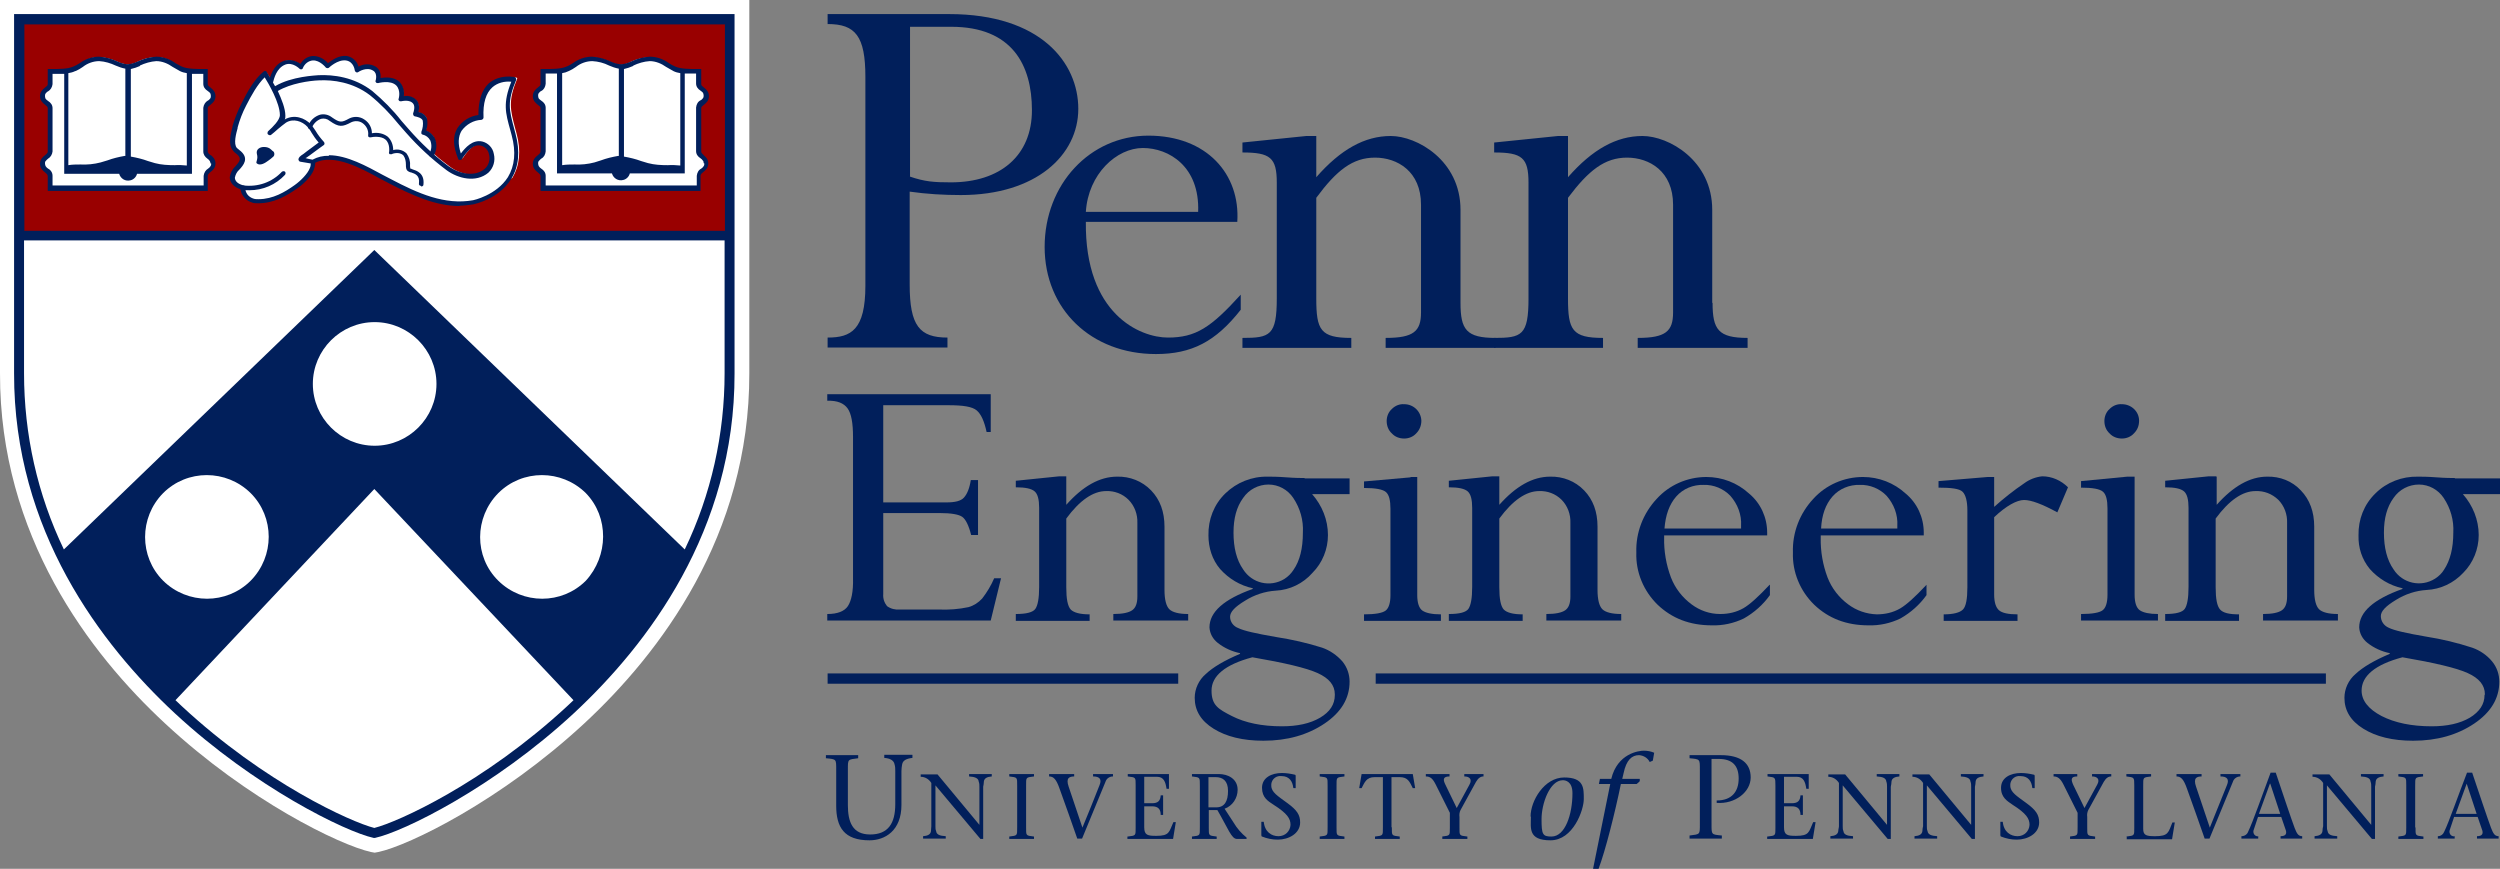 <?xml version="1.0" encoding="UTF-8"?>
<svg id="Layer_2" data-name="Layer 2" xmlns="http://www.w3.org/2000/svg" viewBox="0 0 728 253">
  <rect x="0" y="0" width="728" height="253" fill="#808080" stroke="none"/>
  <defs>
    <style>
      .cls-1 {
        fill: #900;
      }

      .cls-2 {
        fill: #fff;
      }

      .cls-3 {
        fill: #011f5b;
      }
    </style>
  </defs>
  <g id="Layer_1-2" data-name="Layer 1">
    <g id="Layer_2-2" data-name="Layer 2">
      <g id="uuid-6fbf137c-3c3c-4e31-9f66-357c277d7b93" data-name="Layer 1-2">
        <path class="cls-3" d="M282.8,139.8h2v16h-2c-.7-2.8-1.6-4.6-2.6-5.3s-3.2-1.1-6.6-1.1h-16.4v23.6c-.1,1.3.3,2.5,1.1,3.5,1.1.8,2.4,1.1,3.7,1h11.5c2.9.1,5.7-.1,8.5-.7,1.5-.4,2.9-1.3,4-2.5,1.4-1.8,2.6-3.8,3.5-5.9h2l-3,12.3h-47.6v-1.9c3,0,5-.8,6-2.3s1.6-4.2,1.5-8.1v-41.2c0-4-.5-6.8-1.6-8.3s-3-2.3-5.9-2.2v-1.9h47.6v11h-1.2c-.7-3.2-1.6-5.2-2.9-6.3s-4-1.5-8.2-1.5h-19v28.3h18.4c2.5,0,4.2-.4,5.1-1.4s1.6-2.6,2-5.1h.1Z"/>
        <path class="cls-3" d="M310.5,138.8v8.2c4.8-5.4,9.7-8.2,14.8-8.2,3.7-.1,7.3,1.3,9.9,4s3.9,6.2,3.9,10.6v18.4c0,2.8.5,4.7,1.4,5.6.9.9,2.8,1.4,5.5,1.4v1.9h-21.8v-1.9c2.7,0,4.5-.4,5.5-1.1s1.5-2,1.5-4v-21.4c.1-2.5-.8-5-2.6-6.8-1.7-1.7-4.1-2.6-6.5-2.5-3.8,0-7.7,2.7-11.6,8v20c0,3.4.4,5.5,1.3,6.5.9.9,2.7,1.4,5.5,1.4v1.9h-21.5v-2c3.1,0,5-.5,5.7-1.5s1.1-3.1,1.1-6.4v-23c0-2.4-.4-4-1.3-4.8s-2.7-1.2-5.5-1.2v-1.9l12.7-1.3h2v.1Z"/>
        <path class="cls-3" d="M359.2,155.1c0,4.4.9,8,2.8,10.7,2.6,4.1,7.9,5.3,12,2.8,1.1-.7,2-1.6,2.7-2.7,1.8-2.6,2.7-6.2,2.7-10.8.2-3.6-.8-7.1-2.8-10.1-1.6-2.4-4.3-3.9-7.2-3.9s-5.7,1.4-7.4,3.9c-1.9,2.6-2.8,5.9-2.8,10.1h0ZM388.7,202.2c0-2.7-1.7-4.7-5-6.2s-9.7-3-19-4.6c-7.9,2.1-11.9,5.4-11.9,9.7s2,5.4,5.9,7.4,8.8,3,14.6,3c4.5,0,8.2-.8,11.1-2.5s4.3-3.9,4.3-6.6h0v-.2ZM379.9,139.3h13.1v4.6h-10.9c2.9,3.3,4.6,7.5,4.6,11.9,0,4.1-1.6,8.1-4.5,11-2.7,3.1-6.6,5-10.7,5.2-3.1.2-6.2,1.2-8.9,2.9-3,1.8-4.4,3.3-4.4,4.7,0,1.5,1,2.8,2.4,3.3,1.6.8,5.2,1.6,11,2.6,4.5.7,9,1.7,13.4,3.1,2.3.8,4.3,2.2,5.9,4,1.4,1.7,2.1,3.8,2.1,5.9,0,4.8-2.4,8.9-7.3,12.2s-10.8,5-17.8,5c-6,0-10.8-1.2-14.5-3.5s-5.5-5.3-5.5-9c0-2.6,1.2-5.2,3.2-6.9,2.1-2,5.5-4,10-5.9v-.2c-2.4-.5-4.6-1.5-6.5-3-1.4-1.1-2.3-2.7-2.4-4.5,0-4.5,4.2-8.2,12.6-11.2v-.2c-3.7-.8-7-2.8-9.5-5.6-2.3-2.7-3.4-6.2-3.4-9.8-.1-4.6,1.6-9,4.9-12.2s7.7-5,12.4-4.9c1,0,2.8,0,5.4.2s4.4.2,5.3.2h0v.1Z"/>
        <path class="cls-3" d="M408.9,117.7c2.7,0,4.9,2.1,5,4.8h0c0,1.4-.5,2.7-1.5,3.7-.9,1-2.2,1.5-3.5,1.5-1.4,0-2.7-.5-3.6-1.5-1-.9-1.5-2.2-1.5-3.6,0-1.3.5-2.6,1.5-3.5,1-1,2.3-1.5,3.6-1.4h0ZM410.7,138.9h2v34.4c0,2.2.5,3.8,1.5,4.5s2.8,1.1,5.4,1.1v1.9h-22.4v-1.9c3.3,0,5.4-.4,6.3-1.1.9-.7,1.4-2.2,1.4-4.5v-25.1c0-2.5-.4-4.1-1.3-4.9s-3-1.2-6.4-1.2v-1.9l13.6-1.2h0l-.1-.1Z"/>
        <path class="cls-3" d="M436.6,138.8v8.2c4.8-5.4,9.7-8.2,14.8-8.2,3.7-.1,7.3,1.3,9.9,4s3.9,6.2,3.9,10.6v18.4c0,2.8.5,4.7,1.4,5.6.9.9,2.8,1.4,5.5,1.4v1.9h-21.8v-1.9c2.7,0,4.5-.4,5.5-1.1,1-.7,1.5-2,1.5-4v-21.4c.1-2.5-.8-5-2.6-6.8-1.7-1.7-4.1-2.6-6.5-2.5-3.8,0-7.7,2.7-11.6,8v20c0,3.4.4,5.5,1.3,6.5.9.9,2.7,1.4,5.5,1.4v1.9h-21.5v-2c3.1,0,5-.5,5.7-1.5s1.1-3.1,1.1-6.4v-23c0-2.4-.4-4-1.3-4.8s-2.7-1.2-5.5-1.2v-1.9l12.7-1.3h2v.1Z"/>
        <path class="cls-3" d="M484.7,153.9h22.3v-.8c.2-3.2-1-6.3-3.1-8.7-2-2.1-4.9-3.3-7.8-3.2-3-.1-6,1.1-8,3.4-2,2.3-3.1,5.4-3.4,9.3h0ZM515.4,170.3v3c-2,2.8-4.6,5.1-7.6,6.8-2.9,1.4-6.1,2.1-9.3,2-6.4,0-11.6-2-15.8-6-4.1-4-6.4-9.5-6.2-15.2-.2-5.8,2-11.4,5.9-15.6,3.7-4.1,9-6.4,14.5-6.4,4.6,0,9,1.7,12.4,4.8,3.4,2.8,5.3,7,5.3,11.4v.8h-30v.6c-.1,4,.6,8,2,11.7,1.2,3.1,3.3,5.8,6,7.8,2.4,1.8,5.3,2.8,8.3,2.8,2.4,0,4.7-.5,6.8-1.7,1.9-1.1,4.4-3.4,7.6-6.8h.1Z"/>
        <path class="cls-3" d="M530.3,153.9h22.2v-.8c.2-3.2-1-6.3-3.1-8.7-2-2.1-4.9-3.3-7.8-3.2-3-.1-6,1.1-8,3.4-2,2.3-3.1,5.4-3.3,9.3h0ZM561,170.3v3c-2,2.8-4.6,5.1-7.6,6.8-2.9,1.4-6.1,2.1-9.3,2-6.4,0-11.6-2-15.8-6-4.1-4-6.4-9.5-6.2-15.2-.2-5.8,2-11.4,5.9-15.6,3.7-4.1,9-6.4,14.5-6.4,4.6,0,9,1.7,12.4,4.8,3.4,2.8,5.3,7,5.3,11.4v.8h-30v.6c-.1,4,.6,8,2,11.7,1.2,3.1,3.3,5.8,6,7.8,2.4,1.8,5.3,2.8,8.3,2.9,2.4,0,4.7-.5,6.8-1.7,1.9-1.1,4.4-3.4,7.6-6.8h0l.1-.1Z"/>
        <path class="cls-3" d="M580.7,138.8v8.8c2.8-2.5,5.7-4.8,8.8-6.9,1.5-1.1,3.3-1.8,5.2-2,2.8,0,5.5,1.2,7.5,3.2l-3.1,7.3c-4.4-2.4-7.6-3.6-9.7-3.6s-5.2,1.7-8.7,5v22.5c0,2.3.5,3.8,1.4,4.6s2.7,1.2,5.4,1.2v1.9h-21.5v-1.9c2.8,0,4.7-.5,5.6-1.4s1.3-3.1,1.3-6.5v-22.3c0-2.8-.5-4.6-1.4-5.5s-3.3-1.2-7-1.2v-1.9l14.3-1.2h1.9v-.1Z"/>
        <path class="cls-3" d="M617.9,117.7c2.7,0,5,2.1,5,4.8h0c0,1.5-.5,2.7-1.5,3.7-.9,1-2.2,1.5-3.5,1.5-1.4,0-2.7-.5-3.6-1.5-1-.9-1.5-2.2-1.5-3.6,0-1.3.5-2.6,1.5-3.5,1-1,2.3-1.5,3.6-1.4h0ZM619.6,138.8h2v34.4c0,2.2.5,3.8,1.5,4.5s2.8,1.1,5.3,1.1v1.9h-22.4v-1.9c3.3,0,5.4-.4,6.3-1.1.9-.7,1.4-2.2,1.4-4.5v-25.1c0-2.5-.4-4.1-1.3-4.9-.9-.8-3-1.2-6.4-1.2v-1.9l13.5-1.3h.1Z"/>
        <path class="cls-3" d="M645.5,138.8v8.2c4.8-5.4,9.7-8.2,14.7-8.2,3.7-.1,7.3,1.3,9.8,4,2.6,2.7,3.9,6.2,3.9,10.6v18.4c0,2.8.5,4.7,1.4,5.6s2.8,1.4,5.5,1.4v1.9h-21.8v-1.9c2.7,0,4.5-.4,5.5-1.1s1.5-2,1.5-4v-21.4c.1-2.5-.8-5-2.6-6.8-1.8-1.7-4.1-2.6-6.6-2.5-3.8,0-7.7,2.7-11.6,8v20c0,3.4.4,5.5,1.3,6.5s2.7,1.4,5.5,1.4v1.9h-21.5v-2c3.1,0,5-.5,5.7-1.5s1.1-3.1,1.1-6.4v-23c0-2.4-.4-4-1.3-4.8s-2.7-1.2-5.5-1.2v-1.9l12.7-1.3h2l.3.1Z"/>
        <path class="cls-3" d="M694.2,155.1c0,4.4.9,8,2.8,10.7,2.6,4.1,8,5.3,12.1,2.7,1.1-.7,2-1.6,2.6-2.6,1.8-2.7,2.7-6.3,2.7-10.8.2-3.6-.8-7.1-2.8-10.1-1.6-2.4-4.3-3.9-7.2-3.9s-5.7,1.4-7.4,3.9c-1.9,2.6-2.8,5.9-2.8,10.1h0ZM723.6,202.2c0-2.7-1.7-4.7-5-6.2s-9.7-3-19-4.6c-7.9,2.1-11.9,5.4-11.9,9.7,0,2.9,2,5.4,5.8,7.4,3.9,2,8.8,3,14.6,3,4.5,0,8.2-.8,11.1-2.5,2.8-1.7,4.3-3.9,4.3-6.6h0l.1-.2ZM714.9,139.3h13.1v4.6h-10.8c2.9,3.3,4.6,7.5,4.6,11.9,0,4.1-1.6,8.1-4.5,11-2.8,3-6.6,4.8-10.7,5-3.1.2-6.2,1.2-8.9,2.9-3,1.8-4.4,3.3-4.4,4.7,0,1.5.9,2.8,2.3,3.4,1.6.8,5.2,1.6,11,2.6,4.5.7,9,1.8,13.3,3.2,2.3.8,4.3,2.2,5.8,4,1.4,1.7,2.1,3.8,2.1,5.9,0,4.8-2.4,8.9-7.3,12.2s-10.8,5-17.8,5c-6,0-10.8-1.2-14.5-3.5s-5.5-5.3-5.5-9c0-2.6,1.2-5.2,3.2-6.9,2.1-2,5.5-4,10-5.9v-.2c-2.4-.5-4.6-1.5-6.5-3-1.4-1.1-2.3-2.7-2.4-4.5,0-4.5,4.2-8.2,12.6-11.2v-.2c-3.7-.8-7-2.8-9.5-5.6-2.3-2.8-3.4-6.2-3.3-9.8-.1-4.6,1.6-9,4.9-12.2,3.3-3.3,7.8-5,12.4-4.9,1,0,2.8,0,5.4.2s4.4.2,5.3.2h0l.1.1Z"/>
        <path class="cls-3" d="M246.9,234.4c0,4.9,1.3,8.6,6.5,8.6s7.3-3.2,7.3-8.8v-9.7c0-.6,0-1.3-.2-1.9-.2-1.2-1.4-1.8-3-1.9v-.9h8.2v.9c-1.7.2-2.8.7-3,1.9-.1.6-.2,1.2-.2,1.9v9.9c0,7.5-4.8,10.3-9.3,10.3-7.4,0-9.7-3.8-9.7-10.1v-10.4c0-3.2.1-3.1-3-3.4v-.9h9.4v.9c-3.1.4-3,.2-3,3.4v10.2h0Z"/>
        <path class="cls-3" d="M285.5,244.3c-4.3-5.1-8.7-10.4-13.1-15.6v11.9c0,.5,0,1,.2,1.4.1,1,1,1.4,2.8,1.5v.7h-6.6v-.7c1.3-.1,2.2-.5,2.3-1.5,0-.5.1-1,.1-1.4v-12.6c-.7-1.1-1.8-1.8-3.1-1.8v-.7h4.9c4,4.9,8.2,9.8,12.2,14.7h0v-11.1c0-.5,0-1-.2-1.5-.1-1-1.1-1.4-2.8-1.5v-.7h6.6v.7c-1.3.1-2.2.5-2.3,1.5,0,.5-.1,1-.2,1.5v15.2h-.9.1Z"/>
        <path class="cls-3" d="M298.8,240.9c0,2.5-.1,2.4,2.3,2.7v.7h-7.2v-.7c2.4-.3,2.3-.2,2.3-2.7v-12.1c0-2.5.1-2.4-2.3-2.7v-.7h7.2v.7c-2.4.3-2.3.2-2.3,2.7v12.1Z"/>
        <path class="cls-3" d="M312.9,226.1c-1.5,0-2.6.4-1.7,3,1.1,3.2,2.6,7.8,4,11.9,1.7-4.1,3.4-8.3,5-12.4.7-1.7,0-2.5-1.9-2.5v-.7h5.8v.7c-1,0-1.9.6-2.2,1.6-2.3,5.5-4.5,11-6.8,16.5h-1.4c-1.6-4.7-3.5-9.9-5.1-14.4-1-2.9-1.8-3.7-3.1-3.7v-.7h7.3v.7h.1Z"/>
        <path class="cls-3" d="M328.4,243.6c2.4-.3,2.3-.2,2.3-2.7v-12.1c0-2.5.1-2.4-2.3-2.7v-.7h12v4.3h-.7c-.3-2-.8-3.5-2.8-3.5h-3.7v7.7h2.3c1.7,0,2.4-.7,2.5-2.3h.7v5.7h-.7c0-1.6-.7-2.5-2.5-2.5h-2.3v6.1c0,2.3,1,2.5,3.5,2.5,3.9,0,3.7-1.1,5-4h.7l-.8,4.9h-13.3v-.7h.1Z"/>
        <path class="cls-3" d="M352,235.1h2.2c2.4,0,3.4-1.8,3.4-4.8s-1.6-4-3.6-4h-2.1v8.8h.1ZM347.1,225.4h7.8c2.7,0,5.5,1.4,5.5,4.6,0,2.4-1.5,4.7-3.8,5.5l2.6,4c1,1.7,2.3,3.2,3.8,4.4v.4h-2.8c-1.6,0-2.5-2.9-5.7-8.4h-2.5v5c0,2.5-.1,2.4,2.3,2.7v.7h-7.2v-.7c2.4-.3,2.3-.2,2.3-2.7v-12.1c0-2.5.1-2.4-2.3-2.7v-.8h0v.1Z"/>
        <path class="cls-3" d="M376.6,229.4c-.2-1.9-1.2-3.4-3.4-3.4-1.5-.2-2.8.8-3,2.3h0v.5c0,1.9,1.9,3,4.6,5,2.9,2.1,3.8,3.5,3.8,5.7,0,3.2-3.3,5-6.5,5-1.6,0-3.1-.3-4.6-.9-.1,0-.2-.2-.2-.4v-3.9h.7c.3,3,2.3,4.2,4.3,4.2s3.4-1.5,3.5-3.3h0c0-1.8-.9-3.3-5-5.9-1.5-1-3.3-2-3.3-4.9s2.7-4.3,5.8-4.3c1.3,0,2.5.2,3.8.5.1,0,.2.2.2.3v3.6h-.6l-.1-.1Z"/>
        <path class="cls-3" d="M389.2,240.9c0,2.5-.1,2.4,2.3,2.7v.7h-7.2v-.7c2.4-.3,2.3-.2,2.3-2.7v-12.1c0-2.5.1-2.4-2.3-2.7v-.7h7.2v.7c-2.4.3-2.3.2-2.3,2.7v12.1Z"/>
        <path class="cls-3" d="M405.3,240.9c0,2.5-.1,2.4,2.3,2.7v.7h-7.2v-.7c2.4-.3,2.3-.2,2.3-2.7v-14.6h-2.4c-2.4,0-2.9,1.5-3.8,3.2h-.7l.7-4.1h14.9l.7,4.1h-.7c-.9-1.8-1.4-3.2-3.8-3.2h-2.4v14.6h.1Z"/>
        <path class="cls-3" d="M419.9,243.6c2.4-.3,2.3-.2,2.3-2.7v-4.2l-4.1-8.2c-.9-1.8-1.6-2.4-2.9-2.4v-.7h6.9v.7c-2,0-1.9,1-1.2,2.4l3.3,6.8,3.7-6.8c.9-1.6,0-2.4-1.5-2.4v-.7h5.6v.7c-.8,0-1.5.4-2.2,1.6l-4.5,8.2c-.3.6-.4,1.3-.3,2v3c0,2.5-.1,2.4,2.3,2.7v.7h-7.3v-.7h-.1Z"/>
        <path class="cls-3" d="M457.9,231c0-3.6-2.2-3.8-2.8-3.8-3.8,0-6.2,6.8-6.2,11.3s.3,5.1,2.9,5.1c4,0,6.1-6.5,6.1-12.6ZM445.7,237.8c0-4.6,4-11.4,9.8-11.4s5.7,3.1,5.7,6.3-3.1,12-9.7,12-5.7-3.6-5.7-6.9h-.1Z"/>
        <path class="cls-3" d="M477.4,227.6l-.8.7h-4.6c-1.7,8.3-4.5,19.4-6.5,24.7h-1.6l5-24.7h-3.3l.3-1.5h3.3c1.8-7.4,8-8.2,9.5-8.2,1,0,2.1.2,3,.6l-.4,2.3-.9.4c-.6-1.2-1.8-1.9-3.1-2-2.1,0-3.7,1.4-4.5,5.2l-.4,1.7h5.1v.7h-.1v.1Z"/>
        <path class="cls-3" d="M498.4,239.9c0,3.2-.1,3.1,3,3.4v.9h-9.4v-.9c3.1-.4,3-.2,3-3.4v-15.7c0-3.2.1-3.1-3-3.4v-.9h9.1c5.8,0,8.7,2.3,8.7,6.5s-4.5,7.8-9.9,7.4v-.7c4.4,0,6.4-2.6,6.4-6.4s-1.9-5.7-5.8-5.7h-2.1v19h0v-.1Z"/>
        <path class="cls-3" d="M514.7,243.6c2.4-.3,2.3-.2,2.3-2.7v-12.1c0-2.5,0-2.4-2.3-2.7v-.7h12v4.3h-.7c-.3-2-.8-3.5-2.8-3.5h-3.7v7.7h2.3c1.7,0,2.4-.7,2.5-2.3h.7v5.7h-.7c0-1.6-.7-2.5-2.5-2.5h-2.3v6.1c0,2.3,1,2.5,3.5,2.5,3.9,0,3.7-1.1,5-4h.7l-.8,4.9h-13.3v-.7h.1Z"/>
        <path class="cls-3" d="M549.7,244.3c-4.3-5.1-8.7-10.4-13.1-15.6v11.9c0,.5,0,1,.2,1.4.1,1,1,1.4,2.8,1.5v.7h-6.6v-.7c1.3-.1,2.2-.5,2.3-1.5,0-.5.2-1,.2-1.4v-12.6c-.7-1.1-1.8-1.8-3.1-1.8v-.7h4.9c4,4.9,8.2,9.8,12.2,14.7h0v-11.1c0-.5,0-1-.2-1.5-.1-1-1-1.4-2.8-1.5v-.7h6.6v.7c-1.3.1-2.2.5-2.3,1.5,0,.5-.1,1-.2,1.5v15.2h-.9Z"/>
        <path class="cls-3" d="M574.2,244.3c-4.3-5.1-8.7-10.4-13.1-15.6v11.9c0,.5,0,1,.2,1.4.1,1,1.1,1.4,2.8,1.5v.7h-6.6v-.7c1.3-.1,2.2-.5,2.3-1.5,0-.5.1-1,.2-1.4v-12.6c-.7-1.1-1.8-1.8-3.1-1.8v-.7h4.9c4,4.9,8.2,9.8,12.2,14.7h0v-11.1c0-.5,0-1-.2-1.5-.1-1-1.1-1.4-2.8-1.5v-.7h6.6v.7c-1.3.1-2.2.5-2.3,1.5,0,.5-.1,1-.2,1.5v15.2h-.9Z"/>
        <path class="cls-3" d="M591.8,229.4c-.2-1.9-1.2-3.4-3.4-3.4-1.5-.2-2.8.8-3,2.3h0v.5c0,1.9,1.9,3,4.6,5,2.9,2.1,3.8,3.5,3.8,5.7,0,3.2-3.3,5-6.5,5-1.6,0-3.1-.3-4.6-.9-.1,0-.2-.2-.2-.4v-3.9h.7c.3,3,2.3,4.2,4.3,4.2s3.4-1.5,3.5-3.3h0c0-1.8-.9-3.3-5-5.9-1.4-1-3.3-2-3.3-4.9s2.7-4.3,5.8-4.3c1.3,0,2.5.2,3.8.5.1,0,.2.2.2.3v3.6h-.6l-.1-.1Z"/>
        <path class="cls-3" d="M602.7,243.6c2.4-.3,2.3-.2,2.3-2.7v-4.2l-4.1-8.2c-.9-1.8-1.7-2.4-2.9-2.4v-.7h6.9v.7c-2,0-1.8,1-1.2,2.4l3.3,6.8,3.7-6.8c.9-1.6,0-2.4-1.5-2.4v-.7h5.6v.7c-.8,0-1.5.4-2.2,1.6l-4.5,8.2c-.3.6-.4,1.3-.3,2v3c0,2.5-.1,2.4,2.3,2.7v.7h-7.3v-.7h-.1Z"/>
        <path class="cls-3" d="M619.2,243.6c2.4-.3,2.3-.2,2.3-2.7v-12.1c0-2.5,0-2.4-2.3-2.7v-.7h7.2v.7c-2.4.3-2.3.2-2.3,2.7v12.6c0,1.9,1,2.1,3.5,2.1,3.9,0,3.8-1.1,5-4h.7l-.8,4.9h-13.2v-.7h0l-.1-.1Z"/>
        <path class="cls-3" d="M641.2,226.1c-1.5,0-2.6.4-1.7,3,1.1,3.2,2.6,7.8,4,11.9,1.7-4.1,3.3-8.3,5-12.4.7-1.7,0-2.5-1.9-2.5v-.7h5.8v.7c-1,0-1.9.6-2.2,1.6-2.3,5.5-4.5,11-6.8,16.5h-1.4c-1.6-4.7-3.5-9.9-5.1-14.4-1-2.9-1.8-3.7-3.1-3.7v-.7h7.3v.7h.1Z"/>
        <path class="cls-3" d="M664,237l-2.9-8.8h-.1l-3.2,8.8h6.2ZM657.5,238l-1.2,3.6c-.3.7,0,1.5.6,1.8.2.1.5.2.7.1v.7h-4.9v-.7c.9,0,1.7-.5,2-1.4,1.2-2.4,4.3-11.2,6.5-17.1h1.5c1.8,5.4,4.6,13.7,5.5,16.1.6,1.5,1,2.4,2.2,2.4v.7h-6.3v-.7c1.7,0,1.9-.9,1.4-2.1l-1.2-3.5h-6.8v.1Z"/>
        <path class="cls-3" d="M690.7,244.3c-4.3-5.1-8.7-10.4-13.1-15.6v11.9c0,.5,0,1,.2,1.4.1,1,1,1.4,2.8,1.5v.7h-6.6v-.7c1.3-.1,2.2-.5,2.3-1.5,0-.5.1-1,.2-1.4v-12.6c-.7-1.1-1.8-1.8-3.1-1.8v-.7h4.9c4,4.9,8.2,9.8,12.2,14.7h0v-11.1c0-.5,0-1-.2-1.5-.1-1-1-1.4-2.8-1.5v-.7h6.6v.7c-1.3.1-2.2.5-2.3,1.5,0,.5-.1,1-.2,1.5v15.2h-.9Z"/>
        <path class="cls-3" d="M703.4,240.9c0,2.5-.1,2.4,2.3,2.7v.7h-7.3v-.7c2.4-.3,2.3-.2,2.3-2.7v-12.1c0-2.5.1-2.4-2.3-2.7v-.7h7.2v.7c-2.4.3-2.3.2-2.3,2.7v12.2h0l.1-.1Z"/>
        <path class="cls-3" d="M721.2,237l-2.9-8.8h0l-3.2,8.8h6.1ZM714.6,238l-1.2,3.6c-.3.7,0,1.5.6,1.8h0c.2.1.5.2.8.1v.7h-4.9v-.7c.9,0,1.6-.6,1.9-1.4,1.2-2.4,4.3-11.2,6.6-17.1h1.5c1.8,5.4,4.6,13.7,5.5,16.1.6,1.5,1,2.4,2.2,2.4v.7h-6.3v-.7c1.7,0,1.9-.9,1.4-2.1l-1.2-3.5h-6.9v.1Z"/>
        <polygon class="cls-3" points="677.3 199.1 400.6 199.1 400.6 196.1 677.3 196.1 677.3 199.1 677.3 199.1"/>
        <polygon class="cls-3" points="343.1 199.1 241 199.1 241 196.1 343.1 196.1 343.1 199.1 343.1 199.1"/>
        <path class="cls-2" d="M218.1,0H0v108.7c-.1,47.3,26.1,81.6,48.1,102,24.2,22.5,50.9,35.4,59.9,37.4l1.1.2,1.1-.2c8.9-1.9,35.6-14.9,59.9-37.4,22-20.4,48.2-54.7,48.1-102V0h-.1Z"/>
        <path class="cls-1" d="M204.6,45.5h0c.3.2.6.5.9.8.5.8.5,1.7,0,2.5-.2.3-.5.6-.9.8-.5.4-1,.8-1,1.4v3.9h-45.6v-3.9c0-.6-.5-1-1-1.4-.3-.2-.6-.5-.9-.8-.5-.8-.5-1.7,0-2.5.3-.3.6-.6.9-.8.5-.4,1-.8,1-1.4v-12.6c0-.6-.5-1-1-1.4-.3-.2-.6-.5-.9-.9-.5-.8-.5-1.7,0-2.5.3-.3.6-.6.9-.9.5-.4,1-.8,1-1.4v-4h.6c2.7,0,5,0,6.6-.8.7-.3,1.3-.7,1.9-1.1,1.6-1.1,3.4-1.8,5.3-1.8,1.8.1,3.6.6,5.2,1.3.9.5,1.9.7,2.9.9h.3c1-.1,2-.4,2.9-.9,1.6-.8,3.4-1.2,5.2-1.3,1.9,0,3.8.7,5.4,1.9.6.4,1.3.8,1.9,1.1,1.6.7,4,.8,6.6.8h.6v4c0,.6.5,1,1,1.4.3.2.6.5.9.9.5.8.5,1.7,0,2.5-.2.3-.5.6-.9.9-.5.4-1,.8-1,1.4v12.6c0,.6.5,1,1,1.4h0l.2-.1ZM148.6,52.1c-3.5,5.7-10.4,7-10.6,7.1-1.4.2-2.7.4-4.1.4h0c-7.1,0-13.7-3.1-20.4-6.6-.8-.4-1.6-.8-2.5-1.3-4.3-2.3-10.2-5.6-15.2-5.6-1.4,0-2.8.3-4.1.9h-.2v.3c0,.6-.2,1.3-.4,1.9-.8,2.2-3.4,4.4-4.7,5.3-2.9,2.1-6.5,4.3-11,4.3-.6,0-1.3,0-1.9-.3-.8-.3-1.5-.8-2-1.4-.3-.3-.5-.7-.6-1.1-.1-.3-.2-.7-.3-1v-.3h-.2c-1.7-.6-2.8-1.7-2.8-3.1.1-1.1.6-2.1,1.4-2.9,1.2-1.4,2.2-2.6.5-4.1-.2-.1-.3-.3-.5-.4-.2-.2-.5-.4-.7-.6-1.4-1.5-.6-4.7,0-6.7v-.2c.6-2.3,1.5-4.5,2.6-6.6,1.6-3.2,3.5-6.8,6.3-9.1h.2s.1,0,.2.1c0,0,.3.5.8,1.2l.5.8.3-.9c.5-2,1.9-3.6,3.7-4.4,1.5-.4,3.2,0,4.4.9l.4.3.2-.4c.7-1.2,1.9-1.9,3.2-2,1.6,0,3,.7,4.1,1.9l.3.3.4-.2c.8-.7,3-2.3,5.2-2,1.5.3,2.7,1.4,3.1,2.8v.5c.1,0,.6-.2.6-.2,1.4-.8,3.2-.8,4.6,0,.9.6,1.4,1.7,1.2,2.9v.5h.5c1.3-.3,3.8-.5,5.2,1,.9,1,1.3,2.4,1.1,3.7v.5h.5c1.3-.3,2.7.2,3.6,1.3.4.9.5,1.9.2,2.8v.4c-.1,0,.3,0,.3,0,.9.1,1.8.7,2.2,1.6.2,1.1.2,2.3-.2,3.3v.4c-.1,0,.2.1.2.1,1,.4,1.8,1.1,2.2,2,.6,1.3.5,2.8,0,4.2v.3l.1.2c1.4,1.3,3,2.5,4.6,3.7,3,2.2,7.8,3.4,11,.7,1.3-1.1,1.8-2.9,1.4-4.5-.3-1.4-1.4-2.5-2.8-2.9-2.4-.5-4.4,1.8-5.9,4.1,0,0-.1.1-.2.1,0,0-.2,0-.2-.2-1.4-3.5-1.5-6.3-.2-8.5,1.3-2,3.4-3.4,5.8-3.7h.4v-.4c0-4.1.9-7.1,2.9-8.9,1.2-1.1,3.4-2.3,7.1-1.8,0,0,.1,0,.2.1v.2c-2.7,6.6-2,9-.6,14.4l.4,1.5h0c1.4,5.1.9,9.5-1.2,13h0l-.6.3ZM61.1,45.5h0c.3.2.6.5.9.8.5.8.5,1.7,0,2.5-.2.3-.5.6-.9.8-.5.4-1,.8-1,1.4v3.9H14.4v-3.9c0-.6-.5-1-1-1.4-.3-.3-.6-.6-.8-.9-.5-.8-.5-1.7,0-2.5.2-.3.5-.6.9-.8.5-.4,1-.8,1-1.4v-12.6c0-.6-.5-1-1-1.4-.3-.2-.6-.5-.9-.9-.5-.8-.5-1.7,0-2.5.2-.3.5-.6.9-.9.5-.4,1-.8,1-1.4v-4h.6c2.7,0,5,0,6.6-.8.7-.3,1.3-.7,1.9-1.1,1.6-1.1,3.4-1.8,5.3-1.8,1.8.1,3.6.6,5.2,1.3.9.5,1.9.7,2.9.9h.3c1-.1,2-.4,2.9-.9,1.6-.8,3.4-1.2,5.2-1.3,2,0,3.9.7,5.4,1.9.6.4,1.3.8,1.9,1.1,1.6.7,4,.8,6.7.8h.6v4c0,.6.5,1,1,1.4.3.2.6.5.9.9.5.8.5,1.7,0,2.5-.2.3-.5.6-.9.9-.5.4-1,.8-1,1.4v12.6c0,.6.5,1,1,1.4h.1ZM5.5,5.7s.3,63.2,0,62.9h207.1V5.7H5.5Z"/>
        <path class="cls-3" d="M76.9,42.8c.8,0,1.5.2,2.1.8.2.2.4.4.6.5.4.4.4,1.1,0,1.5h0c-.5.5-1.1.9-1.5,1.2-.8.6-2.3,1.6-3.3.8-.5-.4.5-1.1,0-2.8-.3-1.4,1-2,2-2h.1Z"/>
        <path class="cls-3" d="M77.2,22.4c-2.3,2.2-4,5.4-5.5,8.3-1.1,2.1-1.9,4.2-2.5,6.4v.2c-.4,1.5-1.3,4.6-.2,5.8.2.2.4.3.6.5s.4.3.6.5c2.3,2.1.7,4-.5,5.3-.7.6-1.1,1.4-1.3,2.3,0,1.6,1.9,2.1,2.5,2.3.3,0,.5.3.5.6,0,.4.1.8.2,1.2.1.3.3.6.5.9.4.5,1,.9,1.6,1.1.5.2,1,.2,1.6.2,4.2,0,7.7-2.1,10.5-4.1,1.7-1.2,3.8-3.3,4.4-4.9.2-.4.3-.9.3-1.4l-3-.5h0c-.3,0-.5-.3-.6-.6,0-.6.4-1,1.5-1.7l.9-.7c1.5-1.1,2.8-2.1,3.5-2.6-.8-.9-1.5-1.9-2.1-2.9-.3-.6-.7-1.1-1.2-1.7-1.5-1.6-4.1-2.5-6.2-1.2-.8.6-1.6,1.2-2.4,1.9-.6.6-1.3,1.1-2,1.7-.3.2-.7,0-.9-.2h0c-.2-.2-.1-.6,0-.8l.3-.3c1-.9,3.2-3,3.2-4.5,0-3.5-3.3-9.2-4.5-11.1h.2ZM95.8,45.2c5.2,0,11,3.2,15.6,5.7.9.5,1.7.9,2.5,1.3,7.8,4.1,15.6,7.6,23.9,6.1,0,0,6.7-1.4,10.1-6.7,2-3.3,2.4-7.4,1.1-12.2-.1-.5-.3-1-.4-1.5-1.4-5-2.2-7.9.3-14.1-2-.2-4,.3-5.5,1.6-1.9,1.7-2.8,4.6-2.6,8.8,0,.3-.2.6-.6.7-2.3.1-4.4,1.3-5.8,3.2-1,1.7-1.1,3.9-.2,6.6,1.3-1.7,3.4-4.1,6.2-3.5,1.7.4,3.1,1.8,3.4,3.6.5,2-.1,4.1-1.6,5.5-3.6,3-8.8,1.7-12.1-.7-4.3-3.2-8.3-6.9-11.9-11-.7-.8-1.4-1.6-2.1-2.4-2.5-3.1-5.3-6-8.4-8.5-5-3.8-10.8-4.5-14.8-4.3-2.8.1-8.3.9-12,3.1,1.1,2.4,2.2,5.1,2.2,7.2,0,.4,0,.8-.2,1.1,2.7-1.6,5.9-.5,7.7,1.5.5.6.9,1.2,1.3,1.8.7,1.2,1.5,2.2,2.4,3.2.1.1.2.3.2.5s-.1.4-.3.5c0,0-1.7,1.2-4.1,3-.3.2-.7.5-1,.7h-.2c0,.1,2.1.5,2.1.5,1.5-.8,3.1-1.2,4.7-1.1h0l.1-.2ZM133.9,60c-7.1,0-13.8-3.1-20.6-6.6-.8-.4-1.6-.9-2.5-1.3-5.4-3-13.6-7.5-19-4.7,0,.7-.2,1.4-.4,2-.8,2.2-3.5,4.6-4.9,5.5-3,2.1-6.7,4.3-11.3,4.3-.7,0-1.4,0-2-.3-1.3-.4-2.3-1.4-2.9-2.7-.1-.4-.2-.7-.3-1.1-1.9-.6-3.1-1.9-3.1-3.5.2-1.2.7-2.3,1.6-3.1,1.3-1.5,1.9-2.3.6-3.5l-.5-.4c-.3-.2-.5-.4-.7-.7-1.6-1.7-.7-5-.2-7v-.2c.7-2.3,1.6-4.6,2.7-6.7,1.6-3.2,3.6-6.9,6.4-9.2.1-.1.3-.2.5-.1.2,0,.3.1.4.3,0,.1,1.2,1.9,2.4,4.1,4.9-2.9,11.8-3.1,12.6-3.2,4.3-.2,10.4.5,15.7,4.6,3.1,2.6,6,5.5,8.5,8.7.7.8,1.4,1.6,2.1,2.4,3.5,4,7.4,7.7,11.6,10.8,2.9,2.1,7.5,3.3,10.5.8,1.2-1,1.7-2.7,1.3-4.2-.2-1.3-1.2-2.3-2.4-2.6-2.2-.5-4,1.7-5.5,3.9-.2.3-.6.4-.9.2-.1,0-.2-.2-.2-.3-1.5-3.6-1.6-6.6-.2-8.9,1.4-2.1,3.6-3.5,6.1-3.8,0-4.2,1-7.3,3-9.2,1.3-1.1,3.6-2.4,7.4-1.9.3,0,.6.3.6.7v.2c-2.7,6.4-2,8.8-.6,14.1.1.5.3,1,.4,1.5,1.4,5.2,1,9.7-1.3,13.3-3.6,5.8-10.6,7.2-10.9,7.3-1.4.2-2.8.4-4.2.4h.1l.1.1Z"/>
        <path class="cls-3" d="M72.7,55.4c-.6,0-1.3,0-1.9-.1-.4,0-.6-.4-.6-.7,0-.4.4-.6.7-.6h0c4.2.5,8.3-.9,11.2-4,.3-.2.7-.2.9,0,.2.2.2.6,0,.9-2.7,2.9-6.4,4.5-10.4,4.5h.1Z"/>
        <path class="cls-3" d="M125.5,45.6h-.2c-.3-.1-.5-.5-.3-.8.7-1.2.8-2.6.3-3.9-.5-.9-1.3-1.5-2.2-1.7-.2,0-.3-.2-.4-.3v-.5c.4-1,.6-2.2.4-3.3-.3-.8-1.7-1.1-2.2-1.2-.3,0-.6-.3-.6-.7v-.2c.2-.5.6-1.9.1-2.7-1-1.5-3.5-.8-3.6-.8-.2,0-.5,0-.6-.2-.2-.2-.2-.4-.1-.6,0,0,.7-2.3-.7-3.8-1.7-1.7-5.3-.7-5.3-.7-.2,0-.5,0-.6-.2-.2-.2-.2-.4-.1-.6,0,0,.6-2-.7-2.8-2-1.3-4.4.4-4.4.4-.2.1-.4.2-.6,0-.2,0-.3-.3-.4-.5,0-.1-.3-2.6-2.6-2.9-2.4-.3-4.9,2.1-4.9,2.1-.2.2-.6.2-.9,0h0s-1.7-2.2-3.8-2.1c-1.3.1-2.4,1-2.9,2.2,0,.2-.2.3-.4.4-.2,0-.4,0-.6-.2,0,0-2-2-4.1-1.2-2.6,1-3.3,4.1-3.6,5.2h0c0,.3-.4.5-.7.5s-.5-.4-.5-.7h0c.3-1.2,1.1-4.9,4.4-6.1,1.6-.5,3.4-.1,4.8.9.7-1.3,2.1-2.2,3.6-2.3,1.7,0,3.3.8,4.4,2.1,1-.8,3.2-2.4,5.5-2.1,1.6.3,3,1.5,3.4,3.1,1.6-.9,3.4-.9,5,0,1.1.7,1.6,2,1.4,3.3,1.4-.2,4-.4,5.6,1.2,1,1.1,1.4,2.6,1.2,4.1,1.5-.3,3.1.3,4,1.5.5,1,.6,2.1.2,3.1,1.1.2,2,.8,2.5,1.8.3,1.2.2,2.4-.2,3.6,1.1.4,1.9,1.2,2.5,2.2.7,1.6.6,3.5-.2,5,0,.2-.3.4-.6.4h-.3Z"/>
        <path class="cls-3" d="M122.5,54.1h0c-.3,0-.6-.3-.5-.7h0c.3-2.3-1.1-2.8-2.3-3.2-.3,0-.6-.2-.8-.3-.7-.4-.7-1.2-.7-2,0-.9-.2-1.9-.7-2.6-1.2-1.3-3.4-.5-3.4-.4h-.6c-.2-.1-.3-.4-.2-.6,0,0,.4-2.5-1.1-3.7-1.2-1-3.5-.8-4.3-.6-.2,0-.4,0-.5-.1-.2-.1-.2-.3-.2-.5.2-1.4-.5-2.8-1.7-3.6-.9-.6-2.1-.7-3.2-.2-2.6,1.4-3.6,1.5-6.3-.4-.7-.6-1.6-.8-2.5-.6-1.2.4-2.2,1.4-2.7,2.6-.1.3-.5.4-.8.3s-.4-.5-.3-.8h0c.6-1.6,1.9-2.8,3.5-3.3,1.2-.3,2.5,0,3.5.8,2.3,1.6,2.8,1.5,5,.3,1.4-.7,3.1-.6,4.4.3,1.4.9,2.2,2.4,2.2,4,1.6-.3,3.3,0,4.6,1,1.1,1,1.6,2.5,1.6,3.9,1.4-.4,2.9,0,3.9,1,.7,1,1.1,2.2,1,3.4,0,.3,0,.7.1,1,.2,0,.4.1.6.2,1.2.4,3.6,1.1,3.2,4.5,0,.3-.3.5-.6.5h0l-.2-.2Z"/>
        <path class="cls-3" d="M61.5,47.6c0,.3,0,.5-.2.8s-.4.5-.7.7c-.7.4-1.2,1.2-1.3,2.1v2.8H15.3v-2.8c0-.9-.5-1.7-1.3-2.1-.3-.2-.5-.4-.7-.7-.1-.2-.2-.5-.2-.8h0c0-.3,0-.5.2-.7s.4-.5.7-.7c.7-.4,1.2-1.2,1.3-2.1v-12.6c0-.9-.5-1.6-1.3-2.1-.3-.2-.5-.4-.7-.6-.1-.2-.2-.5-.2-.8h0c0-.3,0-.5.2-.8.2-.2.4-.5.7-.6.7-.4,1.2-1.2,1.3-2.1v-3h3.4v29.1h16c.4,1.4,1.8,2.3,3.3,1.9.9-.2,1.7-1,1.9-1.9h16v-29.1h3.3v2.9c0,.9.5,1.6,1.3,2.1.3.2.5.4.7.6.1.2.2.5.2.8h0c0,.3,0,.5-.2.8-.2.2-.4.5-.7.6-.7.4-1.2,1.2-1.3,2.1v12.7c0,.9.5,1.6,1.2,2.1.3.2.5.4.7.7.1.2.2.5.2.7h.2ZM22,20.7c.7-.3,1.4-.7,2.1-1.2,1.4-1.1,3.1-1.7,4.8-1.7,1.7.1,3.3.6,4.8,1.3.9.4,1.8.7,2.8.9v25.4h-.2c-1.7.3-3.4.7-5,1.3l-2,.6c-1.9.5-3.9.7-5.9.6-1.2,0-2.4,0-3.5.2v-26.8c.7-.1,1.4-.3,2-.6h.1ZM40.7,19.1c1.5-.7,3.2-1.2,4.8-1.3,1.7,0,3.4.7,4.8,1.7.7.4,1.4.8,2.1,1.2.6.3,1.3.5,2,.6v26.9c-1.2-.1-2.3-.2-3.5-.1-2,0-3.9-.1-5.8-.6l-2-.6c-1.6-.6-3.3-1-5-1.3h0v-25.5c.9-.2,1.8-.5,2.7-.9h0l-.1-.1ZM61.3,45.2c-.5-.4-.8-.7-.8-1.1v-12.6c0-.4.3-.6.8-1,.4-.3.7-.6,1-1,.6-.9.6-2.1,0-3-.3-.4-.6-.7-1-1-.5-.4-.8-.6-.8-1v-4.4h-1c-2.3,0-4.9,0-6.5-.7-.7-.3-1.3-.7-1.9-1-1.6-1.2-3.6-1.9-5.6-1.9-1.9.1-3.7.6-5.4,1.4-.9.4-1.8.7-2.8.8h-.3c-1-.1-1.9-.4-2.8-.8-1.7-.8-3.5-1.3-5.4-1.4-2,0-4,.7-5.6,1.9-.6.4-1.2.7-1.9,1-1.6.7-4.1.7-6.5.7h-.9v4.4c0,.4-.3.6-.8,1-.4.3-.7.6-1,1-.6.9-.6,2.1,0,3,.3.4.6.7,1,1,.5.4.8.6.8,1v12.6c0,.4-.3.7-.8,1.1-.4.3-.7.6-1,1-.6.9-.6,2.1,0,3,.3.4.6.7,1,1,.5.4.8.7.8,1.1v4.3h46.6v-4.4c0-.4.3-.7.8-1.1.4-.3.7-.6,1-1,.6-.9.6-2.1,0-3-.3-.4-.6-.7-1-1h0v.1Z"/>
        <path class="cls-3" d="M205.1,47.6c0,.3,0,.5-.2.8s-.4.5-.7.7c-.8.4-1.2,1.2-1.3,2.1v2.8h-44v-2.8c0-.9-.5-1.6-1.3-2.1-.3-.2-.5-.4-.7-.7-.1-.2-.2-.5-.2-.8h0c0-.3,0-.5.2-.7s.4-.5.7-.7c.8-.4,1.2-1.2,1.3-2.1v-12.7c0-.9-.5-1.6-1.3-2.1-.3-.2-.5-.4-.7-.6-.1-.2-.2-.5-.2-.8h0c0-.3,0-.5.2-.8.2-.2.4-.5.7-.6.8-.4,1.2-1.2,1.3-2.1v-3h3.3v29.1h16c.4,1.4,1.8,2.3,3.3,1.9.9-.2,1.7-1,1.9-1.9h16v-29.1h3.3v2.9c0,.9.5,1.6,1.3,2.1.3.2.5.4.7.6.1.2.2.5.2.8h0c0,.3,0,.5-.2.8-.2.2-.4.5-.7.6-.8.4-1.2,1.2-1.3,2.1v12.7c0,.9.5,1.6,1.3,2.1.3.2.5.4.7.7.2.2.2.5.2.7h0l.2.1ZM165.6,20.7c.7-.3,1.4-.7,2.1-1.2,1.4-1.1,3.1-1.7,4.8-1.7,1.7.1,3.3.5,4.9,1.3.9.4,1.8.7,2.8.9v25.4h-.2c-1.7.3-3.4.7-5,1.3l-1.9.6c-1.9.5-3.9.7-5.8.6-1.2,0-2.4,0-3.6.2v-26.8c.7-.1,1.3-.3,1.9-.6h0ZM184.4,19.1c1.5-.7,3.1-1.2,4.8-1.3,1.7,0,3.4.7,4.8,1.7.7.4,1.4.8,2.1,1.2.6.3,1.3.5,2,.6v26.9c-1.2-.1-2.4-.2-3.6-.1-2,0-3.9-.1-5.8-.6l-2-.6c-1.6-.6-3.3-1-5-1.3h0v-25.5c.9-.2,1.8-.5,2.7-.9h0v-.1ZM205,45.2c-.5-.4-.8-.7-.8-1.1v-12.6c0-.4.3-.6.8-1,.4-.3.7-.6,1-1,.6-.9.6-2.1,0-3-.3-.4-.6-.7-1-1-.5-.4-.8-.6-.8-1v-4.4h-1c-2.3,0-4.9,0-6.5-.7-.7-.3-1.3-.6-1.9-1-1.6-1.2-3.6-1.9-5.6-1.9-1.9.1-3.7.6-5.4,1.4-.9.4-1.8.7-2.8.8h-.4c-1-.1-1.9-.4-2.8-.8-1.7-.8-3.5-1.3-5.4-1.4-2,0-4,.7-5.6,1.9-.6.4-1.3.8-1.9,1-1.6.7-4.1.7-6.5.7h-1v4.4c0,.4-.3.6-.8,1-.4.3-.7.6-1,1-.6.9-.6,2.1,0,3,.3.4.6.7,1,1,.5.4.8.6.8,1v12.6c0,.4-.3.7-.8,1.1-.4.3-.7.6-1,1-.6.9-.6,2.1,0,3,.3.4.6.7,1,1,.5.4.8.7.8,1.1v4.3h46.6v-4.4c0-.4.3-.7.8-1.1.4-.3.7-.6,1-1,.6-.9.6-2.1,0-3-.3-.4-.6-.7-1-1h0l.2.1Z"/>
        <path class="cls-3" d="M199.4,160l-90.4-87.2L18.6,160c-7.7-16-11.6-33.5-11.6-51.3v-38.7h204v38.7c0,17.7-3.9,35.3-11.6,51.3h0ZM170.6,169.1c-7,7-18.4,7-25.5,0s-7-18.4,0-25.5c7-7,18.4-7,25.5,0h0c6.8,7,6.6,18.3,0,25.5h0ZM91.1,111.8c0-9.9,8.1-18,18-18s18,8.1,18,18-8.1,18-18,18-18-8.1-18-18h0ZM165.2,205.6c-24.3,22.5-49.4,33.8-56.2,35.5-6.7-1.7-31.9-13-56.1-35.5-.6-.6-1.2-1.1-1.8-1.7l57.9-61.5,58,61.5-1.8,1.7ZM47.5,169.1c-7-7-7-18.4,0-25.5,7-7,18.4-7,25.5,0,7,7,7,18.4,0,25.5h0c-7,7-18.4,7-25.5,0h0ZM211.1,7.1v60.1H7.1V7.1h204ZM214,4.1H4.1v104.6c-.1,45.8,25.4,79.1,46.8,99,23.3,21.6,49.7,34.5,57.9,36.3h.4c8.3-1.8,34.6-14.7,57.9-36.3,21.4-19.9,46.9-53.1,46.8-99V4.1h.1Z"/>
        <path class="cls-3" d="M264.9,82.9c0,12,2.9,15.4,11,15.4v2.9h-34.9v-2.9c6.8,0,11-2.2,11-15.1V22.4c0-11.9-2.9-15.4-11-15.4v-2.9h35.4c26.7,0,37.6,14.2,37.6,27.6s-12.2,25.1-34.2,25.1c-5,0-10-.3-14.9-1v27.1ZM264.9,51.4c4.4,1.5,7,1.7,12,1.7,14.4,0,23.6-7.8,23.6-21s-5.8-24.3-23.5-24.3h-12v43.6h-.1Z"/>
        <path class="cls-3" d="M316.2,64.6c-.3,26.9,15.8,33.7,23.9,33.7s12.5-2.9,21.2-12.5v4.4c-7.3,9.3-14.3,12.9-24.7,12.9-18.8,0-32.4-13-32.4-31.2s13.2-32.4,30.2-32.4,26.8,11.2,25.9,25.1c0,0-44.1,0-44.1,0ZM348.9,61.7c.5-13.2-8.5-18.6-16.1-18.6s-15.9,7.5-16.6,18.6c0,0,32.7,0,32.7,0Z"/>
        <path class="cls-3" d="M425.3,88.2c0,7.8,1.7,10.2,10.2,10.2v2.9h-32v-2.9c8.1,0,10.3-1.9,10.3-7.4v-31.4c0-9.7-6.9-13.7-13.4-13.7s-11.2,3.7-17.1,11.7v29.3c0,9.2,1.2,11.5,10.2,11.5v2.9h-31.7v-2.9c8,0,10-.7,10-11.5v-33.7c0-7.3-1.9-8.8-10-8.8v-2.9l18.6-1.9h2.9v12c7.1-8.1,14.1-12,21.7-12s20.3,7.1,20.3,21.5v27.1Z"/>
        <path class="cls-3" d="M498.7,88.2c0,7.8,1.7,10.2,10.2,10.2v2.9h-32v-2.9c8.1,0,10.3-1.9,10.3-7.4v-31.4c0-9.7-6.9-13.7-13.4-13.7s-11.2,3.7-17.2,11.7v29.3c0,9.2,1.2,11.5,10.2,11.5v2.9h-31.7v-2.9c8,0,10-.7,10-11.5v-33.7c0-7.3-1.9-8.8-10-8.8v-2.9l18.6-1.9h2.9v12c7.1-8.1,14.1-12,21.7-12s20.3,7.1,20.3,21.5v27.1h.1Z"/>
      </g>
    </g>
  </g>
</svg>